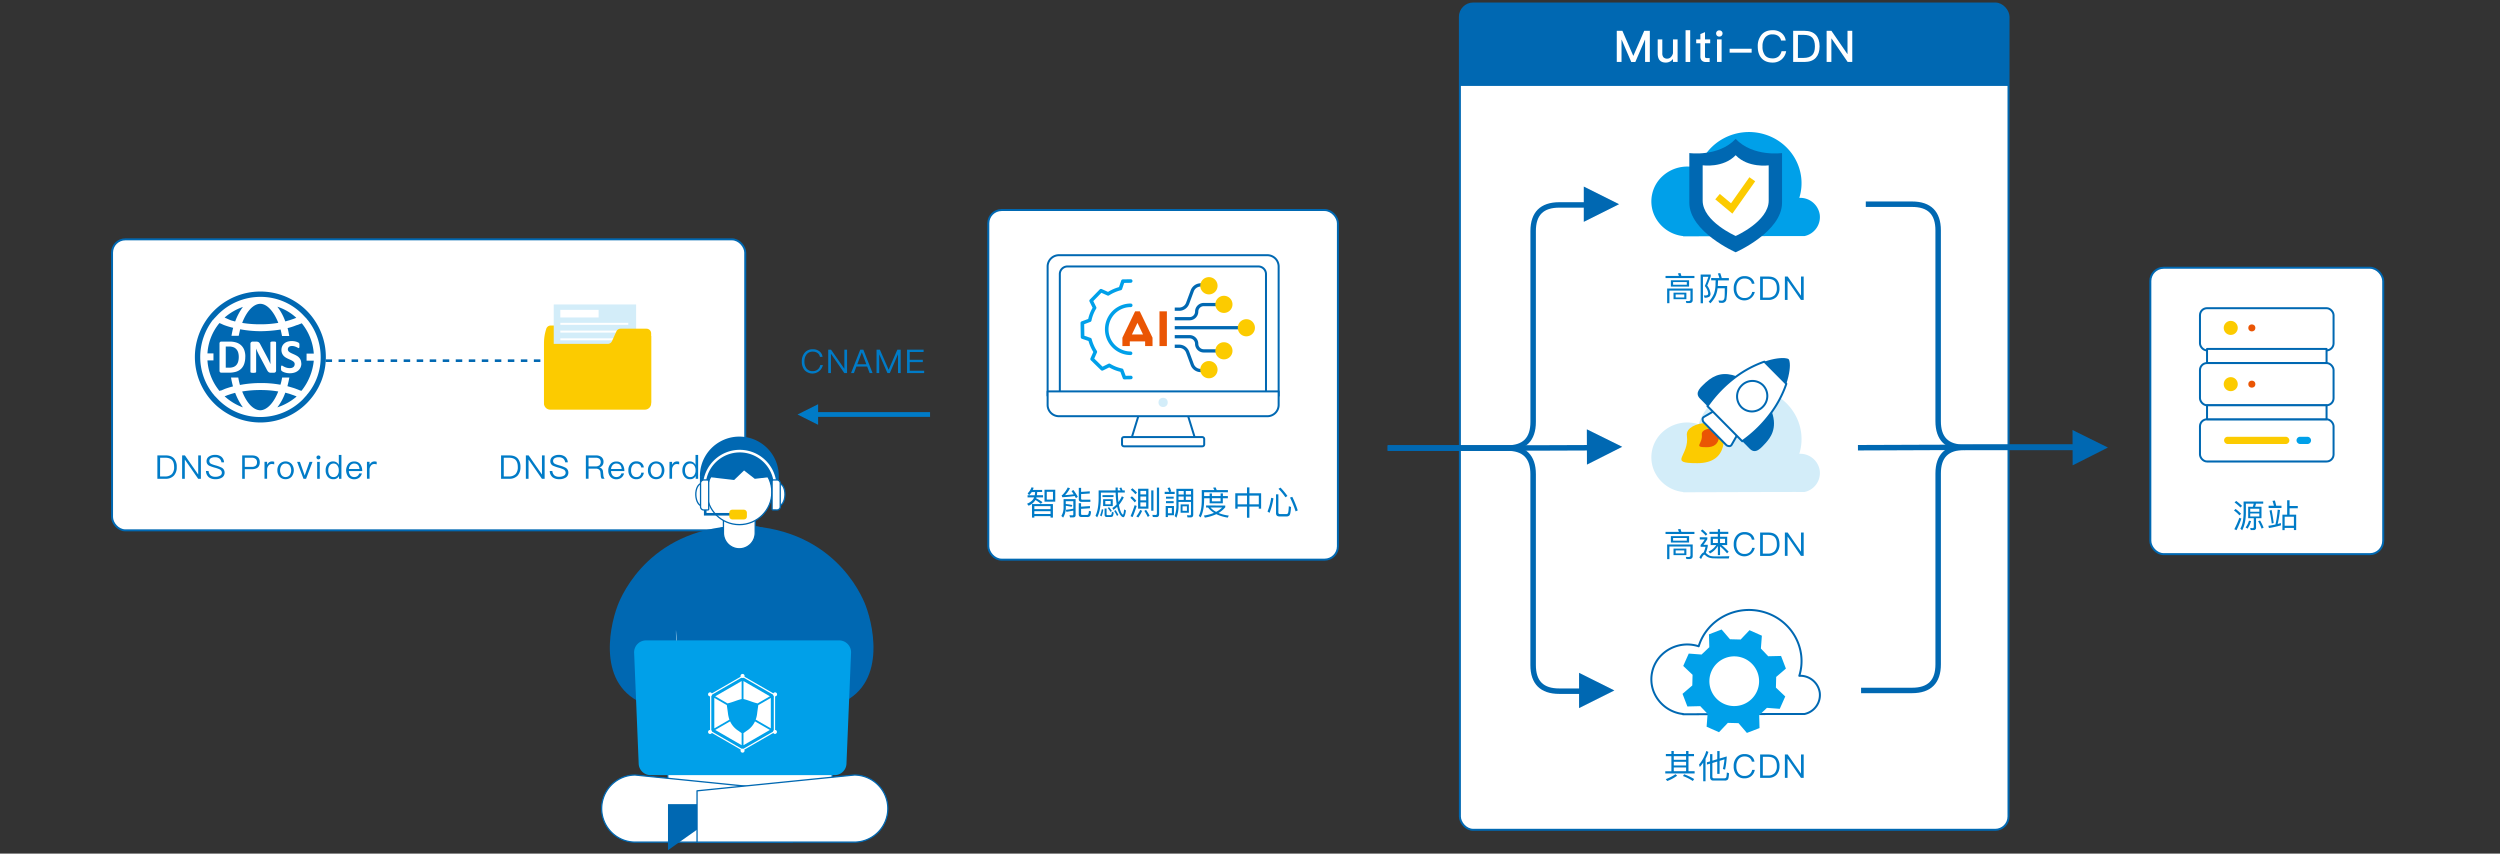 <svg id="圖層_2" data-name="圖層 2" xmlns="http://www.w3.org/2000/svg" viewBox="0 0 1920 655.58"><rect x="0" y="0" width="1920" height="655.58" fill="#333333" stroke="none"/><defs><style>.cls-1,.cls-12,.cls-13,.cls-2{fill:#fff;}.cls-1,.cls-13,.cls-15,.cls-16,.cls-2{stroke:#0068b2;}.cls-1,.cls-13,.cls-14,.cls-16,.cls-2{stroke-linecap:round;stroke-linejoin:round;}.cls-1,.cls-2{stroke-width:1.54px;}.cls-10,.cls-11,.cls-2,.cls-9{fill-rule:evenodd;}.cls-3{fill:#d3edf9;}.cls-11,.cls-4{fill:#0068b2;}.cls-5{fill:#00a0e9;}.cls-6,.cls-9{fill:#fccb00;}.cls-10,.cls-7{fill:#ea5504;}.cls-8{fill:#007bc7;}.cls-14,.cls-15,.cls-16{fill:none;}.cls-14{stroke:#fff;}.cls-14,.cls-15{stroke-width:2px;}.cls-15{stroke-miterlimit:10;}.cls-16{stroke-width:0.41px;}</style></defs><rect class="cls-1" x="759.01" y="161.3" width="268.51" height="268.51" rx="10.22"/><path class="cls-2" d="M878.07,307.17,894.28,302l14.37,5.15,9.1,29.49-23.47,4.67L869,336.66Z"/><rect class="cls-1" x="861.71" y="335.67" width="63.11" height="7.1" rx="1.41"/><path class="cls-2" d="M982,303.92V204.67A8.68,8.68,0,0,0,973.3,196H813.24a8.68,8.68,0,0,0-8.66,8.65v99.25Z"/><path class="cls-2" d="M972.28,303.28a5.87,5.87,0,0,1-5.86,5.85H821.54a7.6,7.6,0,0,1-7.59-7.58V210.49a5.87,5.87,0,0,1,5.85-5.85H966.42a5.88,5.88,0,0,1,5.86,5.86Z"/><path class="cls-2" d="M982,311a8.67,8.67,0,0,1-8.66,8.65H813.24a8.67,8.67,0,0,1-8.66-8.65V300.6H982Z"/><circle class="cls-3" cx="893.27" cy="309.05" r="3.55"/><path class="cls-4" d="M953.41,250.43H902.2v2.51h51.22Z"/><path class="cls-4" d="M920.31,239.32a4.18,4.18,0,0,1,4.21-4.17h11.73v-2.51H924.52a6.69,6.69,0,0,0-6.72,6.69,4.22,4.22,0,0,1-4.22,4.2H902.2V246h11.38A6.74,6.74,0,0,0,920.31,239.32Z"/><path class="cls-4" d="M924.52,268.22a4.17,4.17,0,0,1-4.21-4.17,6.72,6.72,0,0,0-6.73-6.71H902.2v2.51h11.38a4.22,4.22,0,0,1,4.22,4.21,6.67,6.67,0,0,0,6.72,6.67h11.73v-2.51Z"/><path class="cls-4" d="M916.83,279.6,913.28,270a8.21,8.21,0,0,0-7.64-5.33H902.2v2.52h3.44a5.65,5.65,0,0,1,5.28,3.67l3.56,9.62a8.18,8.18,0,0,0,7.63,5.33h3.11v-2.51h-3.11A5.66,5.66,0,0,1,916.83,279.6Z"/><path class="cls-4" d="M913.28,233.39l3.55-9.61a5.69,5.69,0,0,1,5.28-3.7h3.11v-2.51h-3.11a8.2,8.2,0,0,0-7.63,5.33l-3.56,9.62a5.67,5.67,0,0,1-5.28,3.68H902.2v2.51h3.44A8.19,8.19,0,0,0,913.28,233.39Z"/><path class="cls-5" d="M868.39,272.7a19.8,19.8,0,1,1,0-39.6,1.38,1.38,0,0,1,0,2.76,17,17,0,1,0,0,34.09,1.38,1.38,0,0,1,0,2.75Z"/><path class="cls-5" d="M863.57,291.4a1.37,1.37,0,0,1-1.29-.9l-1.84-4.94a30.91,30.91,0,0,1-8.59-3.39l-4.74,2.35a1.4,1.4,0,0,1-1.57-.25l-7.75-7.56a1.38,1.38,0,0,1-.3-1.55l2.16-4.82a34.81,34.81,0,0,1-3.69-8.46l-5-1.67a1.39,1.39,0,0,1-.94-1.28l-.18-10.82a1.39,1.39,0,0,1,.89-1.32l5-1.83a30.77,30.77,0,0,1,3.38-8.59l-2.34-4.75a1.37,1.37,0,0,1,.25-1.57l7.56-7.75a1.37,1.37,0,0,1,1.55-.29l4.82,2.16a34,34,0,0,1,8.45-3.69l1.68-5a1.38,1.38,0,0,1,1.28-.93l6-.1h0a1.37,1.37,0,0,1,1.39,1.36,1.39,1.39,0,0,1-1.37,1.39l-5,.08-1.6,4.73a1.36,1.36,0,0,1-1,.89,32,32,0,0,0-9,3.94,1.37,1.37,0,0,1-1.3.1l-4.61-2.07-6.21,6.37,2.24,4.54a1.35,1.35,0,0,1-.06,1.32,28.62,28.62,0,0,0-3.59,9.12,1.35,1.35,0,0,1-.87,1L832.66,249l.15,8.88,4.73,1.6a1.38,1.38,0,0,1,.89,1,31.58,31.58,0,0,0,3.94,9,1.37,1.37,0,0,1,.09,1.3l-2.06,4.61,6.36,6.21,4.54-2.25a1.39,1.39,0,0,1,1.33.06,28.32,28.32,0,0,0,9.12,3.6,1.39,1.39,0,0,1,1,.87l1.76,4.73,3.84-.07a1.38,1.38,0,1,1,0,2.75l-4.82.09Z"/><path class="cls-6" d="M961.79,247a6.58,6.58,0,1,0,2,4.69A6.63,6.63,0,0,0,961.79,247Z"/><path class="cls-6" d="M935.25,229.17a6.58,6.58,0,1,0,4.68-2A6.62,6.62,0,0,0,935.25,229.17Z"/><path class="cls-6" d="M935.25,264.84a6.58,6.58,0,1,0,4.68-2A6.55,6.55,0,0,0,935.25,264.84Z"/><path class="cls-6" d="M923.77,279.21a6.63,6.63,0,1,0,9.37,0A6.64,6.64,0,0,0,923.77,279.21Z"/><path class="cls-6" d="M928.46,226.1a6.63,6.63,0,1,0-4.69-1.94A6.61,6.61,0,0,0,928.46,226.1Z"/><path class="cls-7" d="M885.14,259.36v6.4h-5.69V262.2H867.7v3.56H862v-6.4l9.78-20.28h3.56Zm-15.84-2.49h8.54l-4.27-8.9Z"/><path class="cls-7" d="M890.48,265.76V239.08h5.69v26.68Z"/><path class="cls-8" d="M790.31,380.27l-1.08-1.36a12.91,12.91,0,0,0,3-4.67l1.63.35c-.23.6-.45,1.16-.68,1.66h7.19v1.61h-3.79c-.06.85-.13,1.68-.23,2.43h4.72V382H796c-.07.25-.15.48-.2.71a29.29,29.29,0,0,1,4.83,2.94l-1.29,1.28a24.83,24.83,0,0,0-4.12-2.92,11.2,11.2,0,0,1-5.25,4.38l-1.21-1.49c2.62-1.15,4.33-2.58,5.16-4.29l.25-.61h-5v-1.66h5.5a18.39,18.39,0,0,0,.28-2.43h-2.57A12,12,0,0,1,790.31,380.27Zm18.34,17.24h-1.83v-1.13H794.38v1.13h-1.81V387.13h16.08ZM806.82,391v-2.28H794.38V391Zm0,3.75v-2.16H794.38v2.16Zm3.62-18.65v9.2h-8.27v-9.2Zm-1.76,1.61h-4.75v6h4.75Z"/><path class="cls-8" d="M823,389.22c-.88-.2-1.76-.36-2.61-.51-.6-.1-1.23-.2-1.84-.25v1.16a14.34,14.34,0,0,1-2.06,7.89l-1.38-1.26a12.12,12.12,0,0,0,1.71-6.48v-6.41h9.25v12.26c0,1.16-.65,1.74-2,1.74h-2.29l-.45-1.69c.8.05,1.53.1,2.21.1a.67.67,0,0,0,.76-.75v-2.86c-1.69.35-3.47.67-5.33.93l-.4-1.56a56.32,56.32,0,0,0,5.73-.86v-5.73h-5.79v2.14c1.09.1,2,.23,2.62.35s1.41.23,2.41.43Zm4.73-7.64-1.43,1c-.28-.55-.58-1.08-.91-1.63-2.66.4-5.83.73-9.55.93l-.5-1.51a2.27,2.27,0,0,0,.83-.48,21.29,21.29,0,0,0,3.84-5.48l1.74.53a19.19,19.19,0,0,1-3.82,5.33c2.06-.13,4.29-.35,6.66-.65-.51-.81-1.06-1.64-1.66-2.44l1.41-.88A40.84,40.84,0,0,1,827.76,381.58Zm2.94,15.5c-1.46,0-2.19-.7-2.19-2.06v-8.57h1.79v2.67l6.81-.46v1.69l-6.81.45v3.84c0,.53.3.81.9.81h3.49a1.39,1.39,0,0,0,1.06-.35,6.38,6.38,0,0,0,.55-2.82l1.64.5c-.15,2-.48,3.27-1,3.72a2.78,2.78,0,0,1-2,.58Zm-.38-22.39v3.09l6.66-.45V379l-6.66.45v3.39a.82.82,0,0,0,.93.93h6.18v1.66h-6.66a1.94,1.94,0,0,1-2.23-2.16v-8.57Z"/><path class="cls-8" d="M863.85,378.28H858.5c.08,2.94.23,5.38.48,7.29a27,27,0,0,0,2.61-4.45l1.48.88a28.78,28.78,0,0,1-3.29,5.23l-.45.55a22.38,22.38,0,0,0,1.63,5.63c.61,1.21,1.11,1.81,1.46,1.81s.63-1.36.91-4l1.4.78c-.48,3.47-1.15,5.2-2,5.2s-1.71-.75-2.64-2.26a19.68,19.68,0,0,1-2.09-5.73c-.85.8-1.81,1.58-2.86,2.39l-.88-1.46a16.35,16.35,0,0,0,3.34-2.81,63.14,63.14,0,0,1-.78-9H845.48V383c-.1,5.93-1,10.7-2.84,14.3l-1.31-1.18q2.31-4.71,2.42-13.12v-6.38h13c0-.73,0-1.46,0-2.22h1.68c0,.76,0,1.51,0,2.22h2.16a9.57,9.57,0,0,0-.9-1.71l1.43-.53a16.52,16.52,0,0,1,1,2.24h1.71Zm-16.51,13.05A24.67,24.67,0,0,1,846,396.6l-1.16-.75a22.09,22.09,0,0,0,1.36-4.77Zm7.84-11.09v1.51h-8.47v-1.51Zm-.58,3.17v5.25h-7.41v-5.25ZM850,397.06c-1.13,0-1.68-.63-1.68-1.86v-4.65h1.53v4.35c0,.47.2.72.6.72h2.06a1.25,1.25,0,0,0,.93-.3,4.18,4.18,0,0,0,.48-2.21l1.38.45c-.15,1.66-.42,2.67-.83,3.07a2.85,2.85,0,0,1-1.71.43ZM853,384.77h-4.12v2.54H853Zm.93,7.64-1.08.75a20.13,20.13,0,0,0-2.11-3l1-.65A21.21,21.21,0,0,1,853.9,392.41Zm5,3.06-1.08.76a30,30,0,0,0-2.16-3.77l1.08-.71A32,32,0,0,1,858.9,395.47Z"/><path class="cls-8" d="M872.68,384.62l-1.23,1.2a23.92,23.92,0,0,0-3.37-3.49l1.21-1.16A23.8,23.8,0,0,1,872.68,384.62Zm.28,3.94c-.93,3-2,5.88-3.07,8.55l-1.63-.68a85.91,85.91,0,0,0,3.16-8.45Zm.25-10.23L872,379.57a23.27,23.27,0,0,0-3.57-3.42l1.2-1.16A25.17,25.17,0,0,1,873.21,378.33Zm3.94,14a25.83,25.83,0,0,1-2.94,5.1l-1.53-.8a24.81,24.81,0,0,0,3-5Zm4.85-17v15.35h-7.94V375.37Zm-1.76,4.37V377h-4.42v2.71Zm0,4.55v-2.94h-4.42v2.94Zm0,1.58h-4.42v3.19h4.42Zm2.67,10.21-1.41,1a39.62,39.62,0,0,0-2.66-4.68l1.33-.83A39,39,0,0,1,882.91,396.08Zm2.94-19.43v15.63h-1.71V376.65Zm-.45,20.46L885,395.4c.86.05,1.69.1,2.49.1.63,0,1-.38,1-1.08V374.49h1.71v20.38c0,1.48-.68,2.24-2,2.24Z"/><path class="cls-8" d="M897.89,377.73a21.26,21.26,0,0,0-1.23-2.89l1.73-.48a29.73,29.73,0,0,1,1.14,3l-1,.35h3.62v1.66h-7.67v-1.66Zm3.72,18h-4.67v1.36h-1.69v-8.47h6.36Zm-.23-14.29V383h-5.9v-1.55Zm0,3.44v1.56h-5.9v-1.56Zm-1.4,9.3v-4.05h-3v4.05Zm16.43,1c0,1.43-.62,2.16-1.88,2.16H912l-.43-1.66c.85.05,1.66.1,2.41.1.45,0,.7-.4.7-1.21v-9.09h-9.55v2.71a23.73,23.73,0,0,1-1.63,9.37l-1.38-1.25a22,22,0,0,0,1.33-8V375.39h12.94Zm-7.31-15.38v-2.72h-4v2.72Zm0,4.17v-2.62h-4v2.62Zm3.95,3.42v6.38h-6.34v-6.38Zm-1.49,1.48H908.2v3.44h3.36Zm3.14-9.07v-2.72h-4v2.72Zm0,4.17v-2.62h-4v2.62Z"/><path class="cls-8" d="M924.76,384.57c-.1,5.32-1,9.6-2.71,12.81l-1.36-1.2q2.19-4.19,2.26-11.61v-8.2h9.68a13.61,13.61,0,0,0-1-1.78l1.91-.3a20.33,20.33,0,0,1,.88,2.08h8.62v1.71H924.76V381H929v-2h1.76v2h6.66v-2.06h1.76V381H943v1.66h-3.87v3.92H929v-3.92h-4.22ZM941,388.24v1.33a19.56,19.56,0,0,1-5.16,4.4,31,31,0,0,0,7.87,2l-.78,1.56a30.94,30.94,0,0,1-8.79-2.66,33.32,33.32,0,0,1-8.8,2.66l-.78-1.58a32.29,32.29,0,0,0,7.79-2.06,16.09,16.09,0,0,1-4.55-4.13h-1.53v-1.55Zm-7,4.87a19.15,19.15,0,0,0,4.59-3.32h-8.92A14.75,14.75,0,0,0,934,393.11ZM930.74,385h6.66v-2.38h-6.66Z"/><path class="cls-8" d="M959.55,374.31v4.53h9v11.81h-1.81v-1.59h-7.21v8.58h-1.86v-8.58H950.5v1.59h-1.81V378.84h9v-4.53Zm-1.86,13V380.6H950.5v6.71Zm9.07,0V380.6h-7.21v6.71Z"/><path class="cls-8" d="M978,382.71a49.63,49.63,0,0,1-3,11.15l-1.56-1a46.88,46.88,0,0,0,2.84-10.54Zm4.6,13.92c-1.76,0-2.62-.86-2.62-2.54V379.67h1.81v14c0,.76.45,1.14,1.36,1.14h4.72a1.37,1.37,0,0,0,1.29-.73c.3-.61.52-2.37.65-5.31l1.71.58c-.2,3.44-.55,5.53-1.08,6.28a2.65,2.65,0,0,1-2.24,1Zm6.13-15.71-1.51,1a49.4,49.4,0,0,0-5.33-6.51l1.51-.93A52.11,52.11,0,0,1,988.76,380.92ZM996.67,392l-1.65.75a75.11,75.11,0,0,0-4.3-10.61l1.76-.57A77.43,77.43,0,0,1,996.67,392Z"/><rect class="cls-1" x="1121.2" y="2.7" width="421.34" height="634.6" rx="10.22"/><path class="cls-4" d="M1131.13,2.7h401.22a10.19,10.19,0,0,1,10.19,10.19V66a0,0,0,0,1,0,0H1120.94a0,0,0,0,1,0,0V12.89A10.19,10.19,0,0,1,1131.13,2.7Z"/><path class="cls-4" d="M1236.66,155.29v4.19h-39.1c-12.28,0-18,5.73-18,18V324c0,14.52-7.68,22.19-22.2,22.19H1065.8V342h91.56c12.29,0,18-5.72,18-18V177.49c0-14.52,7.67-22.2,22.19-22.2Z"/><polygon class="cls-4" points="1237.22 156.83 1219.13 165.87 1219.13 147.78 1237.22 156.83"/><path class="cls-4" d="M1243.46,156.83l-27.12,13.56V143.27Z"/><path class="cls-4" d="M1239.08,345.9l-57.19.22q-20.1.08-40.2.08H1065.8V342h75.89q20.08,0,40.19-.08l57.18-.22Z"/><polygon class="cls-4" points="1239.63 343.17 1221.56 352.29 1221.5 334.2 1239.63 343.17"/><path class="cls-4" d="M1245.88,343.14l-27.1,13.69-.09-27.13Z"/><path class="cls-4" d="M1233,528.73v4.19h-35.48c-14.52,0-22.19-7.67-22.19-22.19V364.21c0-12.29-5.72-18-18-18H1065.8V342h91.56c14.52,0,22.2,7.68,22.2,22.2V510.73c0,12.28,5.72,18,18,18Z"/><polygon class="cls-4" points="1233.6 530.27 1215.51 539.31 1215.51 521.22 1233.6 530.27"/><path class="cls-4" d="M1239.85,530.27l-27.13,13.56V516.71Z"/><path class="cls-5" d="M1292.71,181.31a27.47,27.47,0,0,1-22.89-17.68,26.24,26.24,0,0,1,6.32-27.71,28.19,28.19,0,0,1,28.45-6.61c6.43-20.75,29-32.48,50.28-26.23s33.42,28.13,27,48.88a15.17,15.17,0,0,1,15.7,12.91,14.91,14.91,0,0,1-11.75,16.44c0-.11-93.26.21-93.26.21Z"/><path class="cls-3" d="M1292.71,377.86a27.47,27.47,0,0,1-22.89-17.68,26.24,26.24,0,0,1,6.32-27.71,28.19,28.19,0,0,1,28.45-6.61c6.43-20.75,29-32.48,50.28-26.23s33.42,28.13,27,48.88a15.17,15.17,0,0,1,15.7,12.91,14.91,14.91,0,0,1-11.75,16.44c0-.11-93.26.21-93.26.21Z"/><path class="cls-1" d="M1292.71,548.36a27.47,27.47,0,0,1-22.89-17.68,26.24,26.24,0,0,1,6.32-27.71,28.22,28.22,0,0,1,28.45-6.62c6.43-20.74,29-32.47,50.28-26.22s33.42,28.13,27,48.88a15.17,15.17,0,0,1,15.7,12.91,14.91,14.91,0,0,1-11.75,16.44c0-.11-93.26.21-93.26.21Z"/><path class="cls-9" d="M1309.09,324.93c-5.33.28-14.44,3.31-13.56,9.62,2.23,16-15.29,21.17,8,21.17,11.73,0,19.12-5.15,20.23-15.94l-3.16-12.24Z"/><path class="cls-10" d="M1313.28,329.17c-2.47.13-6.7,1.53-6.3,4.47,1,7.44-7.1,9.83,3.73,9.83,5.44,0,8.88-2.39,9.4-7.41l-1.2-6Z"/><path class="cls-2" d="M1315.53,316.15l-7,4.08c-1.39.82-1.16,3,0,4.15l.56.56,4.19,4.23,6.83,6.89,3.67,3.72,1.92,1.93c1.12,1.12,3.29,1.35,4.11,0l4-7-4.57-17.78Z"/><path class="cls-11" d="M1371.84,275.2c-3.34-.62-9.43,0-16.84,2.56l3.33,12.38,13.56,4.63c2.51-7.54,3.15-13.71,2.51-17C1374,275.76,1373.79,275.56,1371.84,275.2Z"/><path class="cls-11" d="M1333.67,289c-9.28-3.38-16.47-1.84-23.76,4.82-3.38,3.28-9,7.59-4.35,12.28l5.77,5.83,16.6-8.46Z"/><path class="cls-11" d="M1360.76,316.33l-15.6,6.51-7.11,16,5.77,5.83c4.65,4.69,8.92-1,12.17-4.4,3.37-3.76,9.37-10.92,4.77-24Z"/><path class="cls-2" d="M1371.89,294.77c-.39,1.17-.84,2.38-1.32,3.62a85.12,85.12,0,0,1-9.81,17.94,95.09,95.09,0,0,1-22.71,22.55l-1.15-1.15-3.06-3.09-8.26-8.34-.89-.9-.9-.91-8.26-8.34-4.2-4.24A95.37,95.37,0,0,1,1333.67,289,82.3,82.3,0,0,1,1355,277.76Z"/><path class="cls-2" d="M1354,295.89a11.53,11.53,0,0,0-16.42.21,11.79,11.79,0,0,0-.21,16.57,11.54,11.54,0,0,0,16.42-.21A11.79,11.79,0,0,0,1354,295.89Z"/><path class="cls-4" d="M1333,106.67c-13.38,14.06-35.6,10.88-35.6,10.88v38.1c0,22.45,35.6,38.1,35.6,38.1s35.61-15.65,35.61-38.1v-38.1S1346.34,120.73,1333,106.67Z"/><path class="cls-12" d="M1333,119.2c-9.52,10-25.35,7.76-25.35,7.76v27.13c0,16,25.35,27.13,25.35,27.13s25.36-11.15,25.36-27.14V127S1342.49,129.21,1333,119.2Z"/><polygon class="cls-6" points="1330.47 164.08 1317.32 153.09 1320.81 148.92 1329.42 156.12 1343.54 136.1 1347.99 139.24 1330.47 164.08"/><path class="cls-5" d="M1364.08,519.91l7.5-6.43c-1.86-4.85-1.86-4.86-3.73-9.71L1358,504l-5.64-5.94.76-9.85-9.5-4.22-6.81,7.16-8.19-.21-6.43-7.5-9.71,3.73.26,9.88-5.94,5.64-9.85-.75c-2.11,4.74-2.11,4.75-4.22,9.5l7.16,6.8c-.08,3.27-.13,4.92-.21,8.19l-7.5,6.44c1.86,4.84,1.87,4.85,3.73,9.7l9.88-.25,5.64,5.94-.75,9.85,9.5,4.22,6.8-7.16,8.19.21,6.44,7.5,9.7-3.73-.25-9.88,5.94-5.64,9.85.75c2.11-4.74,2.11-4.76,4.22-9.5l-7.17-6.81c.09-3.27.13-4.92.21-8.19ZM1338.72,541a19.09,19.09,0,1,1,11-24.67,19.1,19.1,0,0,1-11,24.67Z"/><path class="cls-4" d="M1618.88,343.7l-27.09,13.68-.09-27.12Z"/><path class="cls-4" d="M1429.31,532.36v-4.19h39.1c12.28,0,18-5.72,18-18V363.65c0-14.52,7.68-22.19,22.2-22.19h91.56v4.19h-91.56c-12.29,0-18,5.72-18,18V510.17c0,14.52-7.67,22.19-22.19,22.19Z"/><path class="cls-4" d="M1426.89,341.76l57.19-.22q20.1-.09,40.2-.08h75.89v4.19h-75.89q-20.08,0-40.19.07l-57.18.23Z"/><path class="cls-4" d="M1432.93,158.92v-4.19h35.48c14.52,0,22.19,7.68,22.19,22.2V323.45c0,12.28,5.72,18,18,18h91.56v4.19h-91.56c-14.52,0-22.2-7.68-22.2-22.2V176.93c0-12.28-5.72-18-18-18Z"/><path class="cls-12" d="M1246,23.67l8.34,19.16h.1l8.31-19.16h4.32V47.59h-3.65V30.5h-.13l-7.34,17.09h-3.15l-7.34-17.09h-.13V47.59h-3.65V23.67Z"/><path class="cls-12" d="M1276.65,30.27V40.82a4.59,4.59,0,0,0,.94,3.22,3.88,3.88,0,0,0,3,1,3.75,3.75,0,0,0,2.58-1.14,6.09,6.09,0,0,0,1.68-3.08V30.27h3.55V47.59h-3.55V45.25a6.69,6.69,0,0,1-5.46,2.81c-4.19,0-6.27-2.34-6.27-7V30.27Z"/><path class="cls-12" d="M1298.07,23.2V47.59h-3.55V23.2Z"/><path class="cls-12" d="M1309.43,30.27h4v2.95h-4V43.27a1.56,1.56,0,0,0,.3,1,1.3,1.3,0,0,0,.94.33H1313v3h-2.85a4.14,4.14,0,0,1-3.25-1.17,4.51,4.51,0,0,1-1-3.15V33.22h-3.22V30.27h3.22V26.15l3.55-1.48Z"/><path class="cls-12" d="M1322.2,24a2.24,2.24,0,0,1,.71,1.71,2.38,2.38,0,0,1-.74,1.74,2.49,2.49,0,0,1-1.74.67,2.45,2.45,0,0,1-1.75-.67,2.39,2.39,0,0,1-.7-1.74,2.23,2.23,0,0,1,.7-1.71,2.33,2.33,0,0,1,1.75-.67A2.39,2.39,0,0,1,1322.2,24Zm0,6.27V47.59h-3.55V30.27Z"/><path class="cls-12" d="M1345.26,37.44v3h-16.92v-3Z"/><path class="cls-12" d="M1368.25,25.38a8.86,8.86,0,0,1,3.18,5.76h-3.55a5.86,5.86,0,0,0-2.31-3.59,7.45,7.45,0,0,0-4.29-1.14,6.78,6.78,0,0,0-5.83,2.65,10.58,10.58,0,0,0-1.84,6.6,10.72,10.72,0,0,0,1.81,6.67c1.27,1.68,3.25,2.51,5.93,2.51a7,7,0,0,0,4.35-1.3,7.42,7.42,0,0,0,2.52-4.22h3.55a10.62,10.62,0,0,1-3.75,6.53,10.34,10.34,0,0,1-6.64,2.21c-3.92,0-6.87-1.27-8.84-3.75-1.75-2.15-2.58-5-2.58-8.65a13.43,13.43,0,0,1,2.67-8.68c2-2.54,4.9-3.78,8.72-3.78A10.54,10.54,0,0,1,1368.25,25.38Z"/><path class="cls-12" d="M1385.85,23.67c3.85,0,6.77,1.07,8.78,3.25,1.87,2,2.81,4.92,2.81,8.71s-1,6.67-2.88,8.75-4.93,3.21-8.78,3.21h-8.64V23.67Zm-5.06,20.81h4.32c3,0,5.26-.74,6.67-2.18s2.08-3.65,2.08-6.67-.71-5.29-2-6.7-3.62-2.15-6.63-2.15h-4.39Z"/><path class="cls-12" d="M1406.53,23.67l12.23,17.79h.13V23.67h3.65V47.59H1419l-12.36-18h-.14v18h-3.65V23.67Z"/><path class="cls-8" d="M1291.32,211.93h10v1.65h-22.19v-1.65h10.3a14.2,14.2,0,0,0-.85-1.91l2-.36C1290.79,210.34,1291.07,211.1,1291.32,211.93Zm3.82,20.85-.43-1.63,2,.08c1,0,1.56-.41,1.56-1.21v-6.84H1282.1v9.68h-1.74V221.6H1300v8.8c0,1.58-.93,2.38-2.76,2.38Zm2.09-17.56v4.87h-14v-4.87Zm-1.76,1.4h-10.53v2.07h10.53Zm-.33,8.17v5h-9.88v-5Zm-1.61,1.36h-6.63v2.31h6.63Z"/><path class="cls-8" d="M1313.84,210.82v1.43c-.75,2.26-1.66,4.63-2.69,7.09a12.46,12.46,0,0,1,2.52,6.18,2.92,2.92,0,0,1-.78,2.26,6.49,6.49,0,0,1-3.8.88l-.58-1.83a8.27,8.27,0,0,0,1,.1,4.25,4.25,0,0,0,1.88-.38,1.15,1.15,0,0,0,.48-1c0-1.76-.86-3.74-2.57-5.9a65.76,65.76,0,0,0,2.74-7.09h-4.17v20.35h-1.78V210.82Zm6.64,2.74a27.88,27.88,0,0,0-1.18-3.52l1.81-.3a34.25,34.25,0,0,1,1.2,3.82h5.46v1.76h-8.32c0,1-.08,2.44-.18,4.35h7.19a67,67,0,0,1-.58,10.35,3.26,3.26,0,0,1-3.34,2.59c-.6,0-1.33-.05-2.19-.13l-.58-1.68c1,0,1.89.1,2.59.1,1.06-.05,1.74-.7,2-2s.23-3.7.25-7.51h-5.5a21.15,21.15,0,0,1-1.46,5.72,20.38,20.38,0,0,1-4.07,5.81l-1.33-1.26a19,19,0,0,0,4.12-6.2,22.87,22.87,0,0,0,1.13-6.41c0-1.71.1-3,.13-3.77h-3.45v-1.76Z"/><path class="cls-8" d="M1345,213.63a6.35,6.35,0,0,1,2.41,4.28h-2a4.57,4.57,0,0,0-1.91-3,6.08,6.08,0,0,0-3.57-1,5.73,5.73,0,0,0-4.82,2.18,8.48,8.48,0,0,0-1.58,5.38,8.29,8.29,0,0,0,1.55,5.33,5.78,5.78,0,0,0,4.8,2.08,5.86,5.86,0,0,0,3.65-1.13,6,6,0,0,0,2.14-3.54h2a8.2,8.2,0,0,1-14.17,3.74,9.87,9.87,0,0,1-2-6.48,10.06,10.06,0,0,1,2.06-6.56,7.71,7.71,0,0,1,6.43-2.84A8,8,0,0,1,1345,213.63Z"/><path class="cls-8" d="M1358.21,212.4c2.84,0,5,.81,6.43,2.47,1.34,1.5,2,3.69,2,6.5a9.28,9.28,0,0,1-2.16,6.51,8.37,8.37,0,0,1-6.48,2.47h-6.23V212.4Zm-4.37,16.16h3.82a7,7,0,0,0,5.27-1.86,7.62,7.62,0,0,0,1.69-5.33c0-2.41-.53-4.19-1.56-5.35s-2.81-1.83-5.18-1.83h-4Z"/><path class="cls-8" d="M1372.94,212.4l10.15,14.6h.08V212.4h2.06v17.95h-2.11l-10.2-14.76h-.08v14.76h-2.06V212.4Z"/><path class="cls-8" d="M1291.32,408.48h10v1.65h-22.19v-1.65h10.3a14.2,14.2,0,0,0-.85-1.91l2-.36C1290.79,406.89,1291.07,407.65,1291.32,408.48Zm3.82,20.85-.43-1.63,2,.08c1,0,1.56-.41,1.56-1.21v-6.84H1282.1v9.68h-1.74V418.15H1300V427c0,1.58-.93,2.38-2.76,2.38Zm2.09-17.56v4.87h-14v-4.87Zm-1.76,1.41h-10.53v2.06h10.53Zm-.33,8.16v5h-9.88v-5Zm-1.61,1.36h-6.63V425h6.63Z"/><path class="cls-8" d="M1311.23,412.65v1.43a34.9,34.9,0,0,1-3,4.32h3.32v1.21a25.05,25.05,0,0,1-1.51,5.05,2.35,2.35,0,0,1,.6.45,9.44,9.44,0,0,0,2.46,1.66,11.39,11.39,0,0,0,3.42.53l4.75,0q2.64,0,6.86-.15l-.4,1.74h-6.23c-1.91,0-3.6,0-5.1-.08a11.61,11.61,0,0,1-4-.63,8.1,8.1,0,0,1-2.89-1.91,1,1,0,0,0-.63-.25c-.56,0-1.39,1.11-2.44,3.32l-1.33-1.18c1.15-2.29,2.23-3.57,3.26-3.85a20.37,20.37,0,0,0,1.46-4.39h-3.77v-1.39a30.33,30.33,0,0,0,3.19-4.24h-3.82v-1.66Zm0-2.44-1.18,1.18a26,26,0,0,0-3.85-3.64l1.18-1.16A30.19,30.19,0,0,1,1311.23,410.21Zm8.09-1.78v-2H1321v2h6.34v1.65H1321v2.14h5.48v6.41h-4.24a42.64,42.64,0,0,1,5.35,5.1l-1.23,1.23a36.93,36.93,0,0,0-5.36-5.33v6.69h-1.68v-7a16.11,16.11,0,0,1-6,5.73l-1.14-1.44a14.16,14.16,0,0,0,5.91-5h-4.3v-6.41h5.48v-2.14h-6.41v-1.65Zm0,5.37h-3.79V417h3.79Zm5.51,0H1321V417h3.83Z"/><path class="cls-8" d="M1345,410.18a6.35,6.35,0,0,1,2.41,4.28h-2a4.57,4.57,0,0,0-1.91-3,6.08,6.08,0,0,0-3.57-1,5.73,5.73,0,0,0-4.82,2.18,8.48,8.48,0,0,0-1.58,5.38,8.29,8.29,0,0,0,1.55,5.33,5.78,5.78,0,0,0,4.8,2.08,5.86,5.86,0,0,0,3.65-1.13,6,6,0,0,0,2.14-3.54h2a8.2,8.2,0,0,1-14.17,3.74,9.87,9.87,0,0,1-2-6.48,10.06,10.06,0,0,1,2.06-6.56,7.71,7.71,0,0,1,6.43-2.84A8,8,0,0,1,1345,410.18Z"/><path class="cls-8" d="M1358.21,409c2.84,0,5,.81,6.43,2.47,1.34,1.5,2,3.69,2,6.51a9.27,9.27,0,0,1-2.16,6.5,8.37,8.37,0,0,1-6.48,2.47h-6.23V409Zm-4.37,16.16h3.82a7,7,0,0,0,5.27-1.86,7.61,7.61,0,0,0,1.69-5.32c0-2.42-.53-4.2-1.56-5.36s-2.81-1.83-5.18-1.83h-4Z"/><path class="cls-8" d="M1372.94,409l10.15,14.6h.08V409h2.06V426.9h-2.11l-10.2-14.76h-.08V426.9h-2.06V409Z"/><path class="cls-8" d="M1283.63,579.07v-2.31h1.83v2.31h9.45v-2.31h1.84v2.31H1301v1.71h-4.25v11.51h4.72V594h-22.54v-1.69h4.7V580.78h-4.25v-1.71Zm4.42,16.67a32.12,32.12,0,0,1-7.61,4.09l-1.13-1.45a32.62,32.62,0,0,0,7.46-3.8Zm6.86-12.22v-2.74h-9.45v2.74Zm0,4.35v-2.79h-9.45v2.79Zm0,4.42v-2.86h-9.45v2.86Zm6.19,6-1,1.53a36.26,36.26,0,0,0-7.59-3.82l.91-1.35A40.42,40.42,0,0,1,1301.1,598.3Z"/><path class="cls-8" d="M1312.06,577.47a32.83,32.83,0,0,1-2.21,5.3V600h-1.79V585.71a29.35,29.35,0,0,1-2.64,3.34l-.57-1.83a29,29,0,0,0,5.6-10.51Zm12.79,13.62-1.68-.51a52.81,52.81,0,0,0,1.23-7.38l-3.75,1.1v10.05h-1.81v-9.5L1315.1,586v10.51c0,.8.38,1.23,1.16,1.23h8a1.71,1.71,0,0,0,1.4-.56c.26-.37.43-1.68.53-3.92l1.71.58c-.15,2.64-.45,4.25-.88,4.8a3.06,3.06,0,0,1-2.46.83h-8.75c-1.66,0-2.48-.9-2.48-2.71V586.49l-2.42.7v-1.76l2.42-.7v-5.55h1.78v5l3.74-1.1v-6.26h1.81v5.73l5.48-1.61A58.23,58.23,0,0,1,1324.85,591.09Z"/><path class="cls-8" d="M1345,580.68a6.35,6.35,0,0,1,2.41,4.27h-2a4.58,4.58,0,0,0-1.91-3,6.08,6.08,0,0,0-3.57-1,5.74,5.74,0,0,0-4.82,2.19,8.48,8.48,0,0,0-1.58,5.38,8.31,8.31,0,0,0,1.55,5.33,5.78,5.78,0,0,0,4.8,2.08,5.86,5.86,0,0,0,3.65-1.13,6,6,0,0,0,2.14-3.54h2a7.78,7.78,0,0,1-2.81,4.87,7.87,7.87,0,0,1-5,1.64,7.74,7.74,0,0,1-6.4-2.77,9.88,9.88,0,0,1-2-6.48,10,10,0,0,1,2.06-6.56,7.71,7.71,0,0,1,6.43-2.84A8,8,0,0,1,1345,580.68Z"/><path class="cls-8" d="M1358.21,579.45c2.84,0,5,.81,6.43,2.46a9.54,9.54,0,0,1,2,6.51,9.3,9.3,0,0,1-2.16,6.51,8.37,8.37,0,0,1-6.48,2.46h-6.23V579.45Zm-4.37,16.16h3.82a7,7,0,0,0,5.27-1.86,7.64,7.64,0,0,0,1.69-5.33c0-2.41-.53-4.19-1.56-5.35s-2.81-1.83-5.18-1.83h-4Z"/><path class="cls-8" d="M1372.94,579.45l10.15,14.6h.08v-14.6h2.06v17.94h-2.11l-10.2-14.75h-.08v14.75h-2.06V579.45Z"/><rect class="cls-1" x="1651.45" y="205.64" width="178.86" height="219.94" rx="10.22"/><g id="Page-1"><g id="_008---Data-Transfer" data-name="008---Data-Transfer"><rect id="Rectangle-path" class="cls-1" x="1689.58" y="322.03" width="102.6" height="32.4" rx="5.4"/><rect id="Rectangle-path-2" data-name="Rectangle-path" class="cls-1" x="1689.58" y="278.83" width="102.6" height="32.4" rx="5.4"/><rect id="Rectangle-path-3" data-name="Rectangle-path" class="cls-1" x="1689.58" y="236.69" width="102.6" height="32.4" rx="5.4"/><path id="Rectangle-path-4" data-name="Rectangle-path" class="cls-1" d="M1695,311.23h91.8V322H1695Z"/><path id="Rectangle-path-5" data-name="Rectangle-path" class="cls-1" d="M1695,268h91.8v10.8H1695Z"/><circle id="Oval" class="cls-6" cx="1713.21" cy="251.83" r="5.4"/><circle id="Oval-2" data-name="Oval" class="cls-6" cx="1713.21" cy="295.03" r="5.4"/><circle id="Oval-3" data-name="Oval" class="cls-7" cx="1729.41" cy="295.03" r="2.7"/><circle id="Oval-4" data-name="Oval" class="cls-7" cx="1729.41" cy="251.83" r="2.7"/><path class="cls-6" d="M1755.38,341H1711a2.86,2.86,0,0,1-2.89-2.61,2.78,2.78,0,0,1,2.78-2.95h44.43a2.86,2.86,0,0,1,2.89,2.61A2.78,2.78,0,0,1,1755.38,341Z"/><path class="cls-5" d="M1772.08,341h-5.45a2.86,2.86,0,0,1-2.89-2.61,2.78,2.78,0,0,1,2.78-2.95H1772a2.85,2.85,0,0,1,2.88,2.61A2.78,2.78,0,0,1,1772.08,341Z"/></g></g><path class="cls-8" d="M1721.12,394.58l-1.23,1.24a25,25,0,0,0-4.2-3.77l1.23-1.18A31.13,31.13,0,0,1,1721.12,394.58Zm.27,3.67a77.18,77.18,0,0,1-3.74,8.93l-1.69-.76a68.78,68.78,0,0,0,3.87-8.77Zm.51-9.7-1.23,1.23a30.72,30.72,0,0,0-4.53-3.89l1.23-1.18A37.09,37.09,0,0,1,1721.9,388.55Zm8.24.66a15.31,15.31,0,0,0,.7-2.37h-6v7.32c-.1,5.43-1.06,9.8-2.87,13.07l-1.36-1.21q2.34-4.26,2.47-11.86v-9h15.08v1.63h-5.56a16.23,16.23,0,0,1-.68,2.37h4.9V398h-4.17v7.11a1.79,1.79,0,0,1-2,2h-2.11l-.38-1.64a15.51,15.51,0,0,0,1.88.13c.56,0,.86-.33.86-1V398h-4.3v-8.82Zm-1.33,11a19.44,19.44,0,0,1-2.72,5.78l-1.45-.9a15.64,15.64,0,0,0,2.56-5.23Zm6.36-7.21v-2.31h-7V393Zm0,1.36h-7v2.26h7Zm3.26,10.93-1.53.68a38.09,38.09,0,0,0-2.66-5.71l1.5-.52A36.06,36.06,0,0,1,1738.43,405.24Z"/><path class="cls-8" d="M1751.76,403.48a81.25,81.25,0,0,1-9.23,2.06l-.42-1.73c1.86-.25,3.67-.58,5.45-1a84.8,84.8,0,0,0,1.71-11.39l1.76.25a81,81,0,0,1-1.78,10.74c.85-.23,1.68-.46,2.51-.71Zm-5.41-15.1a28.18,28.18,0,0,0-1.08-3.7l1.84-.3c.35,1.16.68,2.49,1,4h4.07v1.76h-9.88v-1.76Zm-.15,13.32-1.5.37c-.46-3.44-1-6.76-1.71-9.92l1.58-.51C1745.17,394.56,1745.73,397.93,1746.2,401.7Zm12.19-17.52v4.42h6.31v1.76h-6.31v4.9h5.08V407.1h-1.76v-1.66h-7.09v1.69h-1.73V395.26h3.64V384.18Zm3.32,19.58v-6.91h-7.09v6.91Z"/><rect class="cls-1" x="86.04" y="183.81" width="486.31" height="223.5" rx="10.22"/><rect class="cls-4" x="232.92" y="275.98" width="2.5" height="2"/><path class="cls-4" d="M455,278h-5v-2h5Zm-10,0h-5v-2h5Zm-10,0h-5v-2h5Zm-10,0h-5v-2h5Zm-10,0h-5v-2h5Zm-10,0h-5v-2h5Zm-10,0h-5v-2h5Zm-10,0h-5v-2h5Zm-10,0h-5v-2h5Zm-10,0h-5v-2h5Zm-10,0h-5v-2h5Zm-10,0h-5v-2h5Zm-10,0h-5v-2h5Zm-10,0h-5v-2h5Zm-10,0h-5v-2h5Zm-10,0h-5v-2h5Zm-10,0h-5v-2h5Zm-10,0h-5v-2h5Zm-10,0h-5v-2h5Zm-10,0h-5v-2h5Zm-10,0h-5v-2h5Zm-10,0h-5v-2h5Z"/><rect class="cls-4" x="459.95" y="275.98" width="2.5" height="2"/><path class="cls-4" d="M250.25,274.22q0,2.46-.24,4.92c-.16,1.64-.4,3.27-.72,4.88s-.72,3.21-1.2,4.78-1,3.13-1.66,4.65-1.34,3-2.11,4.45a50.87,50.87,0,0,1-8.79,11.85c-1.16,1.16-2.38,2.27-3.65,3.31s-2.59,2-4,2.94-2.78,1.76-4.23,2.53a49.05,49.05,0,0,1-4.46,2.11q-2.28.94-4.64,1.66a49.31,49.31,0,0,1-4.79,1.2c-1.61.32-3.24.56-4.87.72a48.64,48.64,0,0,1-9.85,0c-1.64-.16-3.27-.4-4.88-.72a49.31,49.31,0,0,1-4.79-1.2q-2.35-.72-4.64-1.66a49.05,49.05,0,0,1-4.46-2.11c-1.45-.77-2.86-1.62-4.23-2.53s-2.68-1.9-4-2.94-2.49-2.15-3.65-3.31-2.27-2.38-3.31-3.66a47.17,47.17,0,0,1-2.94-4q-1.36-2-2.54-4.23t-2.1-4.45q-.95-2.28-1.67-4.65c-.47-1.57-.87-3.17-1.19-4.78s-.57-3.24-.73-4.88-.24-3.28-.24-4.92.08-3.29.24-4.93.41-3.26.73-4.88a49.12,49.12,0,0,1,1.2-4.78,47.41,47.41,0,0,1,1.66-4.64q.94-2.28,2.1-4.46t2.54-4.23a47.17,47.17,0,0,1,2.94-4c1-1.27,2.15-2.49,3.31-3.66s2.38-2.26,3.65-3.31,2.6-2,4-2.94,2.78-1.75,4.23-2.53a49.05,49.05,0,0,1,4.46-2.11q2.28-.94,4.64-1.66a49.31,49.31,0,0,1,4.79-1.2c1.61-.32,3.24-.56,4.88-.72s3.28-.24,4.92-.24,3.29.08,4.93.24,3.26.4,4.87.72a49.31,49.31,0,0,1,4.79,1.2q2.35.72,4.64,1.66a49.05,49.05,0,0,1,4.46,2.11q2.17,1.17,4.23,2.53t4,2.94q1.91,1.57,3.65,3.31t3.31,3.66a47.17,47.17,0,0,1,2.94,4c.92,1.37,1.76,2.78,2.54,4.23s1.48,2.94,2.11,4.46,1.18,3.06,1.66,4.64.87,3.17,1.2,4.78.56,3.24.72,4.88S250.25,272.57,250.25,274.22Z"/><path class="cls-12" d="M231.62,300.1a4.53,4.53,0,0,1-1.48-.37c-.55-.19-1.29-.56-1.85-.74-.18,0-.37-.19-.55-.19-2.22-.92-4.62-1.48-7-2.22.56-2.22,1.11-4.43,1.48-6.65h-5.55a41.58,41.58,0,0,1-1.29,5.54A82.29,82.29,0,0,0,200,294.18a85.16,85.16,0,0,0-15.72,1.48,53.47,53.47,0,0,1-1.29-5.73h-5.55c.37,2.4.93,4.62,1.48,6.84a64.39,64.39,0,0,0-6.47,2c-.19.19-.56.19-.74.37-.56.19-1.3.56-1.85.74a3.55,3.55,0,0,0-1.3.37,40.91,40.91,0,0,1-9.24-23.48h4.62v-5.37h-4.62a40.33,40.33,0,0,1,9.06-23.11l.18-.19c.37.19.93.37,1.3.56.74.37,1.29.55,2,.92.19,0,.37.19.56.19a55.23,55.23,0,0,0,6.66,2c-.56,2-.93,4.07-1.3,6.11h5.55l1.11-5a86.59,86.59,0,0,0,15.72,1.48,100.8,100.8,0,0,0,15.34-1.29c.41,1.65.78,3.32,1.11,5h5.55c-.37-2-.74-4.07-1.29-6.1a43.39,43.39,0,0,0,6.84-2.22c.18,0,.55-.19.74-.19.74-.18,1.29-.55,2-.74.37-.18.93-.37,1.3-.55a41.61,41.61,0,0,1,9.24,23.3h-5.54V277h5.54a44,44,0,0,1-9.43,23.12ZM213,312.86a41,41,0,0,0,6.1-11.28c.18,0,.55.18.74.18,1.11.37,2.22.56,3.14.93.19,0,.37.18.56.18.92.37,1.66.56,2.58.93.37.18.56.18.93.37.18,0,.37.18.74.37A43.81,43.81,0,0,1,213,312.86Zm-13.13,2.22h-.19c-5-.19-10.17-5.37-13.68-14.43A86.46,86.46,0,0,1,200,299.54a82.05,82.05,0,0,1,13.69,1.11C210.17,309.71,204.81,315.08,199.82,315.08Zm-27.37-10.73c.18,0,.37-.18.55-.18.37-.19.56-.19.93-.37.74-.37,1.66-.56,2.59-.93.18,0,.37-.18.55-.18,1.11-.37,2-.56,3.14-.93h.37a48.37,48.37,0,0,0,5.92,11.1,42.09,42.09,0,0,1-14.05-8.51Zm14.05-68.61a44.69,44.69,0,0,0-5.92,11.1h-.37c-1.1-.37-2.21-.55-3.14-.92-.18,0-.37-.19-.55-.19-.74-.37-1.67-.74-2.41-1.11-.37-.18-.55-.18-.92-.37-.19-.18-.37-.18-.74-.37A43.08,43.08,0,0,1,186.5,235.74Zm13.13-2.4h.19c5,0,10.17,5.36,13.87,14.61A80.5,80.5,0,0,1,200,249.06,86.46,86.46,0,0,1,186,248C189.46,238.89,194.64,233.53,199.63,233.34Zm27.92,10.73c-.18,0-.37.18-.55.18a3,3,0,0,1-.93.37c-.73.37-1.66.56-2.58.93-.19,0-.37.18-.56.18-1.11.37-2,.56-3.14.93-.19,0-.56.18-.74.18a40.85,40.85,0,0,0-6.1-11.28A38.76,38.76,0,0,1,227.55,244.07Zm18.68,30.14a45.66,45.66,0,0,0-10-28.48l-.37-.37c-.19-.18-.19-.37-.37-.55l-3-3.15A45.07,45.07,0,0,0,200,228h-.37a45.8,45.8,0,0,0-32.17,13.5l-3.15,3.33c-.18.18-.18.37-.37.55l-.37.19a47.08,47.08,0,0,0-9.8,28.66,45.63,45.63,0,0,0,10,28.48l.37.37c.18.18.18.37.37.55l3,3.14a45,45,0,0,0,32.17,13.5H200a45.86,45.86,0,0,0,32.55-13.5l3-3.32c.18-.19.18-.37.37-.56l.37-.37a44.4,44.4,0,0,0,10-28.29Z"/><path class="cls-12" d="M231.44,279.08a7.35,7.35,0,0,1-.71,3.3,6.65,6.65,0,0,1-1.9,2.37,8.38,8.38,0,0,1-2.81,1.43,11.7,11.7,0,0,1-3.43.48,11.85,11.85,0,0,1-2.3-.2,12.3,12.3,0,0,1-1.87-.49,8.06,8.06,0,0,1-1.36-.6,4.11,4.11,0,0,1-.8-.56,1.26,1.26,0,0,1-.34-.69,6.13,6.13,0,0,1-.1-1.3l0-1a2.34,2.34,0,0,1,.12-.63,1,1,0,0,1,.2-.34.47.47,0,0,1,.32-.1,1.48,1.48,0,0,1,.73.31,12.88,12.88,0,0,0,1.21.67,10.32,10.32,0,0,0,1.76.67,8.06,8.06,0,0,0,2.37.31,5.35,5.35,0,0,0,1.59-.21,3.82,3.82,0,0,0,1.19-.61,2.72,2.72,0,0,0,.75-1,3.06,3.06,0,0,0,.25-1.27,2.18,2.18,0,0,0-.44-1.39,4.3,4.3,0,0,0-1.15-1,12.49,12.49,0,0,0-1.62-.85l-1.86-.84a16.72,16.72,0,0,1-1.86-1,7.46,7.46,0,0,1-1.62-1.34,6.48,6.48,0,0,1-1.15-1.86,6.6,6.6,0,0,1-.45-2.57,6.88,6.88,0,0,1,.64-3,6.13,6.13,0,0,1,1.72-2.16,7.29,7.29,0,0,1,2.55-1.28,11.19,11.19,0,0,1,3.11-.4,11.89,11.89,0,0,1,3.28.48,8.55,8.55,0,0,1,1.31.5,2.76,2.76,0,0,1,.76.46,1.77,1.77,0,0,1,.25.31,1.7,1.7,0,0,1,.11.34,3.54,3.54,0,0,1,.06.54l0,.8,0,.91a4,4,0,0,1-.09.61.8.8,0,0,1-.19.35.48.48,0,0,1-.32.11,1.5,1.5,0,0,1-.65-.26c-.29-.17-.66-.36-1.09-.56a10.18,10.18,0,0,0-1.49-.55,6.58,6.58,0,0,0-1.86-.25,4.45,4.45,0,0,0-1.39.19,2.7,2.7,0,0,0-1,.54,1.92,1.92,0,0,0-.59.82,2.5,2.5,0,0,0-.2,1,2.27,2.27,0,0,0,.43,1.38,4.12,4.12,0,0,0,1.17,1,11.7,11.7,0,0,0,1.65.85l1.89.85a20.08,20.08,0,0,1,1.88,1,6.87,6.87,0,0,1,1.64,1.35,6.13,6.13,0,0,1,1.17,1.84,6.66,6.66,0,0,1,.44,2.51Zm-19.37,5.46a1.78,1.78,0,0,1-.15.76,1.56,1.56,0,0,1-.4.55,1.5,1.5,0,0,1-.59.33,2.61,2.61,0,0,1-.69.1h-2.07a4.24,4.24,0,0,1-1.12-.13,2.2,2.2,0,0,1-.86-.47,4.23,4.23,0,0,1-.77-.92,16.84,16.84,0,0,1-.83-1.51l-5.94-11.17-1.05-2.15-1-2.24h0l.11,2.64,0,2.72v12.5a.67.67,0,0,1-.1.34.67.67,0,0,1-.36.25,2.51,2.51,0,0,1-.67.15,9.82,9.82,0,0,1-1.09.06,7.85,7.85,0,0,1-1.07-.06,2.44,2.44,0,0,1-.66-.15.86.86,0,0,1-.34-.25.69.69,0,0,1-.09-.34V264.09a1.63,1.63,0,0,1,.51-1.31,1.84,1.84,0,0,1,1.24-.43h2.61a5,5,0,0,1,1.18.12,2.5,2.5,0,0,1,.86.4,3.08,3.08,0,0,1,.71.76,11,11,0,0,1,.68,1.21l4.65,8.73.81,1.56.76,1.54.72,1.5.68,1.48h0l-.08-2.7,0-2.67V263.07a.56.56,0,0,1,.1-.33,1,1,0,0,1,.37-.26,2.65,2.65,0,0,1,.69-.15,10.38,10.38,0,0,1,1.09-.05l1.05.05a2.31,2.31,0,0,1,.66.15.79.79,0,0,1,.32.26.63.63,0,0,1,.09.33v21.48h0Zm-28.7-10.45a12.06,12.06,0,0,0-.4-3.16,6.55,6.55,0,0,0-1.28-2.52,5.63,5.63,0,0,0-2.25-1.67,9.1,9.1,0,0,0-3.61-.61h-2.45v16.25h2.53a9.41,9.41,0,0,0,3.36-.52,5.61,5.61,0,0,0,2.28-1.56,6.76,6.76,0,0,0,1.37-2.61,13.12,13.12,0,0,0,.45-3.62Zm5-.17a16.34,16.34,0,0,1-.86,5.63,9.62,9.62,0,0,1-2.47,3.81,9.84,9.84,0,0,1-3.9,2.17,19.16,19.16,0,0,1-5.47.69H170a1.41,1.41,0,0,1-1-.36,1.53,1.53,0,0,1-.42-1.17V263.87a1.47,1.47,0,0,1,.42-1.18,1.4,1.4,0,0,1,1-.35h6.13a17.1,17.1,0,0,1,5.42.74,10,10,0,0,1,3.75,2.22,9.42,9.42,0,0,1,2.32,3.63,14.62,14.62,0,0,1,.79,5Z"/><path class="cls-6" d="M423,250h19.68a3.62,3.62,0,0,1,3.13,1.81l3.24,4.42a3.59,3.59,0,0,0,3.12,1.81h47.95V308.6a4.81,4.81,0,0,1-4.81,4.8H422.59a4.8,4.8,0,0,1-4.81-4.8V263.68a36,36,0,0,1,1.7-11h0A3.61,3.61,0,0,1,423,250Z"/><rect class="cls-3" x="425.27" y="233.83" width="63.27" height="32.41"/><path class="cls-12" d="M430.33,238h29.41v5.8H430.33Z"/><path class="cls-12" d="M430.34,247.94h52.18v1.54H430.34Z"/><path class="cls-12" d="M430.34,253.88h52.18v1.55H430.34Z"/><path class="cls-12" d="M430.34,259.83h52.18v1.54H430.34Z"/><path class="cls-6" d="M496.48,252.44H476.65a3.6,3.6,0,0,0-3.28,2.1L470,262a3.6,3.6,0,0,1-3.27,2.11H417.78V309.8a4.81,4.81,0,0,0,4.81,4.81h72.69a4.82,4.82,0,0,0,4.81-4.81V256A3.61,3.61,0,0,0,496.48,252.44Z"/><path class="cls-8" d="M127.31,349.75c2.84,0,5,.81,6.43,2.47a9.55,9.55,0,0,1,2,6.51,9.27,9.27,0,0,1-2.16,6.5,8.37,8.37,0,0,1-6.48,2.47h-6.24V349.75Zm-4.38,16.16h3.82a7,7,0,0,0,5.28-1.86,7.61,7.61,0,0,0,1.69-5.32c0-2.42-.53-4.2-1.56-5.36s-2.82-1.83-5.18-1.83h-4Z"/><path class="cls-8" d="M142,349.75l10.15,14.6h.08v-14.6h2.06V367.7h-2.11L142,353h-.07V367.7h-2.06V349.75Z"/><path class="cls-8" d="M170,350.78a5.84,5.84,0,0,1,2.06,4.28h-2a4.54,4.54,0,0,0-1.51-2.89,5.19,5.19,0,0,0-3.39-1,6.11,6.11,0,0,0-3.12.65,2.49,2.49,0,0,0-1.28,2.29,2.45,2.45,0,0,0,1.53,2.19,21,21,0,0,0,3.3,1.13,24,24,0,0,1,4.67,1.73,4.25,4.25,0,0,1,2.24,3.8,4.36,4.36,0,0,1-1.89,3.72,8.69,8.69,0,0,1-5.08,1.33,8.08,8.08,0,0,1-5-1.36,6.38,6.38,0,0,1-2.34-4.92h2a4.94,4.94,0,0,0,1.63,3.44,5.8,5.8,0,0,0,3.64,1,6.83,6.83,0,0,0,3.57-.83,2.55,2.55,0,0,0,1.36-2.27,2.91,2.91,0,0,0-1.78-2.64,22.48,22.48,0,0,0-3.8-1.3,31.26,31.26,0,0,1-4.12-1.46,3.79,3.79,0,0,1-2.06-3.47,4.08,4.08,0,0,1,2-3.64,8,8,0,0,1,4.58-1.21A7.42,7.42,0,0,1,170,350.78Z"/><path class="cls-8" d="M193.32,349.75q6.18,0,6.18,5.28c0,3.54-2.09,5.33-6.21,5.33H188v7.34H186V349.75ZM188,358.57h5.15a5,5,0,0,0,3.22-.87,3.34,3.34,0,0,0,1-2.67,3.08,3.08,0,0,0-1.06-2.61,4.75,4.75,0,0,0-3.19-.88H188Z"/><path class="cls-8" d="M210.61,354.65v2a6.28,6.28,0,0,0-1.94-.28,3,3,0,0,0-2.53,1.33,4.65,4.65,0,0,0-1,3.09v6.89h-2v-13h2V357a4.73,4.73,0,0,1,1.35-1.79,3.64,3.64,0,0,1,2.37-.83A4.66,4.66,0,0,1,210.61,354.65Z"/><path class="cls-8" d="M224,356.36a7.88,7.88,0,0,1,0,9.65,5.89,5.89,0,0,1-4.67,2,5.76,5.76,0,0,1-4.65-2,7,7,0,0,1-1.66-4.8,7.12,7.12,0,0,1,1.66-4.85,6.38,6.38,0,0,1,9.3,0Zm-7.87,1.26a6.74,6.74,0,0,0,0,7.16,3.73,3.73,0,0,0,3.22,1.59,3.87,3.87,0,0,0,3.24-1.59,6.74,6.74,0,0,0,0-7.16,3.86,3.86,0,0,0-3.24-1.58A3.72,3.72,0,0,0,216.14,357.62Z"/><path class="cls-8" d="M230.32,354.7,234,365.18l3.72-10.48H240l-4.93,13h-2l-4.9-13Z"/><path class="cls-8" d="M245.65,350.23a1.3,1.3,0,0,1,.45,1.06,1.47,1.47,0,0,1-.45,1.08,1.57,1.57,0,0,1-2.16,0,1.45,1.45,0,0,1-.43-1.08,1.29,1.29,0,0,1,.43-1.06,1.57,1.57,0,0,1,2.16,0Zm-.07,4.47v13h-2v-13Z"/><path class="cls-8" d="M262.21,349.4v18.3h-1.88v-2.14a4.59,4.59,0,0,1-4.32,2.49,5.32,5.32,0,0,1-4.45-2.06,7.63,7.63,0,0,1-1.46-4.83,7.41,7.41,0,0,1,1.46-4.72,5.09,5.09,0,0,1,4.35-2.09,4.68,4.68,0,0,1,4.29,2.74V349.4Zm-9.09,8.12a5.94,5.94,0,0,0-1,3.64,6.4,6.4,0,0,0,.93,3.7,3.65,3.65,0,0,0,3.17,1.53,3.52,3.52,0,0,0,3-1.51,6,6,0,0,0,.95-3.54v-.25a5.91,5.91,0,0,0-1.08-3.67,3.37,3.37,0,0,0-2.84-1.41A3.65,3.65,0,0,0,253.12,357.52Z"/><path class="cls-8" d="M276.67,356.46a9.05,9.05,0,0,1,1.51,5.31H267.92a5.63,5.63,0,0,0,1.18,3.39,3.72,3.72,0,0,0,2.92,1.21,4,4,0,0,0,2.59-.81,4.59,4.59,0,0,0,1.31-2h2a5.91,5.91,0,0,1-1.76,3.06,6,6,0,0,1-4.15,1.46,5.82,5.82,0,0,1-4.47-1.83,8.07,8.07,0,0,1-.08-9.83,5.46,5.46,0,0,1,4.47-2A5.57,5.57,0,0,1,276.67,356.46Zm-7.46.71a5,5,0,0,0-1.24,3h8.12c-.25-2.79-1.63-4.17-4.1-4.17A3.6,3.6,0,0,0,269.21,357.17Z"/><path class="cls-8" d="M289.29,354.65v2a6.33,6.33,0,0,0-1.94-.28,3,3,0,0,0-2.53,1.33,4.65,4.65,0,0,0-1,3.09v6.89h-2v-13h2V357a4.73,4.73,0,0,1,1.35-1.79,3.64,3.64,0,0,1,2.36-.83A4.68,4.68,0,0,1,289.29,354.65Z"/><path class="cls-8" d="M391.26,349.76c2.84,0,5,.8,6.44,2.46a9.57,9.57,0,0,1,2,6.51,9.27,9.27,0,0,1-2.17,6.51,8.37,8.37,0,0,1-6.48,2.46h-6.23V349.76Zm-4.37,16.15h3.82a7,7,0,0,0,5.28-1.85,7.7,7.7,0,0,0,1.68-5.33c0-2.42-.53-4.2-1.56-5.36s-2.81-1.83-5.17-1.83h-4.05Z"/><path class="cls-8" d="M406,349.76l10.16,14.6h.07v-14.6h2.06V367.7h-2.11L406,353h-.08V367.7h-2.06V349.76Z"/><path class="cls-8" d="M434,350.79a5.87,5.87,0,0,1,2.06,4.27h-2a4.53,4.53,0,0,0-1.5-2.89,5.23,5.23,0,0,0-3.4-1,5.94,5.94,0,0,0-3.11.66,2.49,2.49,0,0,0,.25,4.47,20.79,20.79,0,0,0,3.29,1.13,24,24,0,0,1,4.67,1.73,4.24,4.24,0,0,1,2.24,3.8,4.37,4.37,0,0,1-1.88,3.72,8.69,8.69,0,0,1-5.08,1.33,8.11,8.11,0,0,1-5-1.36,6.4,6.4,0,0,1-2.33-4.92h2a4.92,4.92,0,0,0,1.64,3.44,5.78,5.78,0,0,0,3.64,1,6.86,6.86,0,0,0,3.57-.83,2.57,2.57,0,0,0,1.36-2.27,2.9,2.9,0,0,0-1.79-2.63,20.76,20.76,0,0,0-3.79-1.31,29.27,29.27,0,0,1-4.12-1.46,3.79,3.79,0,0,1-2.07-3.47,4.1,4.1,0,0,1,2-3.64,8,8,0,0,1,4.57-1.21A7.47,7.47,0,0,1,434,350.79Z"/><path class="cls-8" d="M457.67,349.76a6.53,6.53,0,0,1,4.22,1.23,4.56,4.56,0,0,1,1.61,3.77,4.42,4.42,0,0,1-.83,2.66,4.13,4.13,0,0,1-2.43,1.56v0a3.42,3.42,0,0,1,2.86,3.27l.28,2.76a4.76,4.76,0,0,0,.95,2.64H462.1a4.73,4.73,0,0,1-.73-2.39l-.23-2.39a3,3,0,0,0-1.13-2.28,4.19,4.19,0,0,0-2.59-.66H452v7.72h-2.06V349.76ZM452,358.2h5.43a4.58,4.58,0,0,0,3-.93,3.65,3.65,0,0,0,0-4.9,4.75,4.75,0,0,0-3.07-.83H452Z"/><path class="cls-8" d="M478,356.47a9,9,0,0,1,1.51,5.3H469.26a5.61,5.61,0,0,0,1.18,3.39,3.72,3.72,0,0,0,2.92,1.21,4,4,0,0,0,2.59-.81,4.49,4.49,0,0,0,1.3-2h2a5.85,5.85,0,0,1-1.76,3.06,6,6,0,0,1-4.14,1.46,5.85,5.85,0,0,1-4.48-1.83,7.13,7.13,0,0,1-1.7-5,7.06,7.06,0,0,1,1.63-4.8,5.46,5.46,0,0,1,4.47-2A5.55,5.55,0,0,1,478,356.47Zm-7.47.7a5,5,0,0,0-1.23,3h8.12c-.25-2.79-1.63-4.17-4.1-4.17A3.63,3.63,0,0,0,470.54,357.17Z"/><path class="cls-8" d="M492.61,355.48a5.18,5.18,0,0,1,1.84,3.55h-2a3.53,3.53,0,0,0-1.2-2.26,4,4,0,0,0-2.52-.73,3.59,3.59,0,0,0-3,1.43,6.13,6.13,0,0,0-1.05,3.77,5.92,5.92,0,0,0,1,3.74,3.52,3.52,0,0,0,3,1.39,3.46,3.46,0,0,0,3.79-3.37h2a6.24,6.24,0,0,1-1.93,3.79,5.77,5.77,0,0,1-3.87,1.26,5.56,5.56,0,0,1-4.55-2,7.26,7.26,0,0,1-1.53-4.82,7.4,7.4,0,0,1,1.53-4.86,5.53,5.53,0,0,1,4.57-2.06A6.18,6.18,0,0,1,492.61,355.48Z"/><path class="cls-8" d="M508.6,356.36a7.89,7.89,0,0,1,0,9.66,5.89,5.89,0,0,1-4.67,2,5.8,5.8,0,0,1-4.65-2,7.06,7.06,0,0,1-1.66-4.8,7.2,7.2,0,0,1,1.66-4.86,6.38,6.38,0,0,1,9.3,0Zm-7.87,1.26a5.9,5.9,0,0,0-1,3.6,5.82,5.82,0,0,0,1,3.56,3.74,3.74,0,0,0,3.22,1.59,3.85,3.85,0,0,0,3.24-1.59,6.74,6.74,0,0,0,0-7.16A3.86,3.86,0,0,0,504,356,3.75,3.75,0,0,0,500.73,357.62Z"/><path class="cls-8" d="M521.62,354.66v2a6.58,6.58,0,0,0-1.93-.28,3.06,3.06,0,0,0-2.54,1.33,4.67,4.67,0,0,0-1,3.09v6.89h-2v-13h2V357a4.73,4.73,0,0,1,1.35-1.79,3.64,3.64,0,0,1,2.37-.83A4.47,4.47,0,0,1,521.62,354.66Z"/><path class="cls-8" d="M536.17,349.4v18.3h-1.88v-2.14a4.59,4.59,0,0,1-4.32,2.49,5.32,5.32,0,0,1-4.45-2.06,7.63,7.63,0,0,1-1.46-4.83,7.41,7.41,0,0,1,1.46-4.72,5.09,5.09,0,0,1,4.35-2.09,4.68,4.68,0,0,1,4.29,2.74V349.4Zm-9.09,8.12a5.94,5.94,0,0,0-1,3.64,6.4,6.4,0,0,0,.93,3.7,3.65,3.65,0,0,0,3.17,1.53,3.52,3.52,0,0,0,3-1.51,6,6,0,0,0,1-3.54v-.25a5.91,5.91,0,0,0-1.08-3.67,3.4,3.4,0,0,0-2.84-1.41A3.67,3.67,0,0,0,527.08,357.52Z"/><rect class="cls-8" x="626.49" y="316.51" width="87.79" height="3.65"/><polygon class="cls-8" points="616.6 318.34 626.49 313.39 626.49 323.29 616.6 318.34"/><path class="cls-8" d="M612.52,318.34l15.79-7.9v15.8Zm12.14-2-4,2,4,2Z"/><path class="cls-8" d="M629.29,269.79a6.33,6.33,0,0,1,2.42,4.27h-2a4.58,4.58,0,0,0-1.91-3,6.08,6.08,0,0,0-3.57-1,5.74,5.74,0,0,0-4.82,2.19,8.46,8.46,0,0,0-1.59,5.38,8.26,8.26,0,0,0,1.56,5.32,5.76,5.76,0,0,0,4.8,2.09,5.58,5.58,0,0,0,5.78-4.67h2a8.21,8.21,0,0,1-14.17,3.74,9.89,9.89,0,0,1-2-6.48,10.1,10.1,0,0,1,2.06-6.56,7.73,7.73,0,0,1,6.44-2.84A7.91,7.91,0,0,1,629.29,269.79Z"/><path class="cls-8" d="M638.25,268.56l10.15,14.6h.07v-14.6h2.07V286.5h-2.12l-10.2-14.75h-.07V286.5h-2.07V268.56Z"/><path class="cls-8" d="M663.05,268.56l7.07,17.94h-2.24l-1.91-5h-8.24l-1.91,5h-2.21l7.06-17.94Zm2.27,11.18-3.4-9h-.1l-3.44,9Z"/><path class="cls-8" d="M675.75,268.56l6.68,15.3h.08l6.66-15.3h2.56V286.5h-2.06V272.23h-.07l-6.21,14.27h-1.86l-6.21-14.27h-.07V286.5h-2.06V268.56Z"/><path class="cls-8" d="M709.33,268.56v1.78H698.67v6h10.06v1.78H698.67v6.59h11.09v1.78H696.61V268.56Z"/><rect class="cls-13" x="512.82" y="572.23" width="126.32" height="34.63"/><path class="cls-13" d="M608.59,646.76H487.86A25.79,25.79,0,0,1,462.07,621h0a25.79,25.79,0,0,1,25.79-25.79l120.73,12.18Z"/><polygon class="cls-4" points="513.01 652.94 536.15 636.57 536.15 617.57 513.01 617.57 513.01 652.94"/><path class="cls-4" d="M608.59,536c0-48,15.1-131.22-32.89-132.37-1,0-2,0-3,0-72.19,0-95,52.48-98.39,61.54-6.79,18-16.23,65.38,25.59,77.19v42.22H623.35l26.57-.11Z"/><path class="cls-4" d="M530.59,536c0-48-15.1-131.22,32.89-132.37,1,0,2,0,3,0,72.19,0,95,52.48,98.39,61.54,6.79,18,16.23,65.38-25.59,77.19v42.22H499.92Z"/><path class="cls-13" d="M535.33,646.76H656.06A25.79,25.79,0,0,0,681.85,621h0a25.78,25.78,0,0,0-25.79-25.79L535.33,607.36Z"/><path class="cls-3" d="M519.15,483.88s-.82,21.5,7.05,22.33,56.53,5.19,56.53,5.19l.1,5.12-1,30.36-4-.23a453.55,453.55,0,0,1-53.9-1.4"/><rect class="cls-4" x="537.54" y="365.59" width="60.56" height="10.81"/><path class="cls-13" d="M567.82,421.48h0A12.22,12.22,0,0,0,580,409.26V369.54H555.6v39.72A12.22,12.22,0,0,0,567.82,421.48Z"/><circle class="cls-13" cx="567.82" cy="377.95" r="24.97"/><path class="cls-4" d="M598.1,365.59a30.28,30.28,0,1,0-60.56,0l26.28,3.05,7.63-7.33,8.22,6.43Z"/><path class="cls-14" d="M540.88,373.72a27.26,27.26,0,1,1,54.52,0"/><ellipse class="cls-13" cx="539.14" cy="379.94" rx="4.75" ry="8.62" transform="translate(-9.71 14.16) rotate(-1.49)"/><path class="cls-13" d="M540.58,368.6h2.62a1.08,1.08,0,0,1,1.08,1.08v21.26a.72.72,0,0,1-.72.72h-3.11a2.43,2.43,0,0,1-2.43-2.43V371.16A2.56,2.56,0,0,1,540.58,368.6Z"/><ellipse class="cls-13" cx="598.1" cy="379.94" rx="8.62" ry="4.75" transform="translate(202.73 967.95) rotate(-88.51)"/><path class="cls-13" d="M595.39,368.6h3.11a.72.72,0,0,1,.72.72v21.26a1.08,1.08,0,0,1-1.08,1.08h-2.62a2.56,2.56,0,0,1-2.56-2.56V371A2.43,2.43,0,0,1,595.39,368.6Z" transform="translate(1191.92 760.66) rotate(-179.96)"/><polyline class="cls-15" points="564.8 394.96 541.61 394.96 541.61 391.65"/><polygon class="cls-13" points="545.26 515.31 572.45 510.57 572.65 517.13 583.86 517.64 583.41 544.97 542.31 545.35 545.26 515.31"/><line class="cls-16" x1="583.72" y1="525.27" x2="570.87" y2="524.75"/><line class="cls-16" x1="583.14" y1="532.15" x2="570.29" y2="531.63"/><line class="cls-16" x1="583.07" y1="539.01" x2="570.23" y2="538.5"/><rect class="cls-6" x="560.1" y="391.44" width="13.51" height="7.49" rx="2.18"/><path class="cls-5" d="M640.92,595.32H499.67a9.16,9.16,0,0,1-9.17-9.16L487,501a9.17,9.17,0,0,1,9.16-9.17h148.3a9.18,9.18,0,0,1,9.17,9.17l-3.53,85.16A9.16,9.16,0,0,1,640.92,595.32Z"/><path class="cls-12" d="M570.28,576.5l-24.95-14.4V533.29l24.95-14.4,25,14.4V562.1Zm-24-14.94,24,13.87,24-13.87V533.83l-24-13.87-24,13.87Z"/><path class="cls-12" d="M571.82,519.12a1.54,1.54,0,1,1-1.54-1.54A1.54,1.54,0,0,1,571.82,519.12Z"/><path class="cls-12" d="M571.82,576.5a1.54,1.54,0,1,1-1.54-1.53A1.54,1.54,0,0,1,571.82,576.5Z"/><path class="cls-12" d="M546.1,531.93a1.54,1.54,0,1,1-2.1.56A1.53,1.53,0,0,1,546.1,531.93Z"/><path class="cls-12" d="M596,560.83a1.54,1.54,0,0,1-1.54,2.66,1.55,1.55,0,0,1-.56-2.1A1.53,1.53,0,0,1,596,560.83Z"/><path class="cls-12" d="M544.56,560.83a1.54,1.54,0,1,1-.56,2.09A1.53,1.53,0,0,1,544.56,560.83Z"/><path class="cls-12" d="M594.48,531.93a1.54,1.54,0,1,1-.56,2.1A1.53,1.53,0,0,1,594.48,531.93Z"/><path class="cls-12" d="M560.2,552.69a21.16,21.16,0,0,1-1.09-4.55c-.28-2.36-.57-4.06-.88-6.41,0-.07,0-.12,0-.18L548.59,536V559.4Z"/><path class="cls-12" d="M558.82,540.25a2.59,2.59,0,0,1,.54-.19c3.39-.79,6.74-2.35,10.12-3.17h.09V523.06l-20.27,11.7Z"/><path class="cls-12" d="M571,523.06v13.82h.09c3.38.82,6.73,2.38,10.12,3.17a2.35,2.35,0,0,1,.55.2l9.51-5.5Z"/><path class="cls-12" d="M582.34,541.55c0,.06,0,.11,0,.18-.31,2.35-.6,4-.88,6.41a20.5,20.5,0,0,1-1.09,4.54l11.61,6.7V536Z"/><path class="cls-12" d="M569.57,563c-.53-.3-1.28-.93-2.74-1.91a16.83,16.83,0,0,1-6.1-7.09l-11.43,6.6,20.27,11.7Z"/><path class="cls-12" d="M579.83,554a16.73,16.73,0,0,1-6.1,7.1c-1.45,1-2.21,1.61-2.74,1.91v9.3l20.29-11.71Z"/></svg>